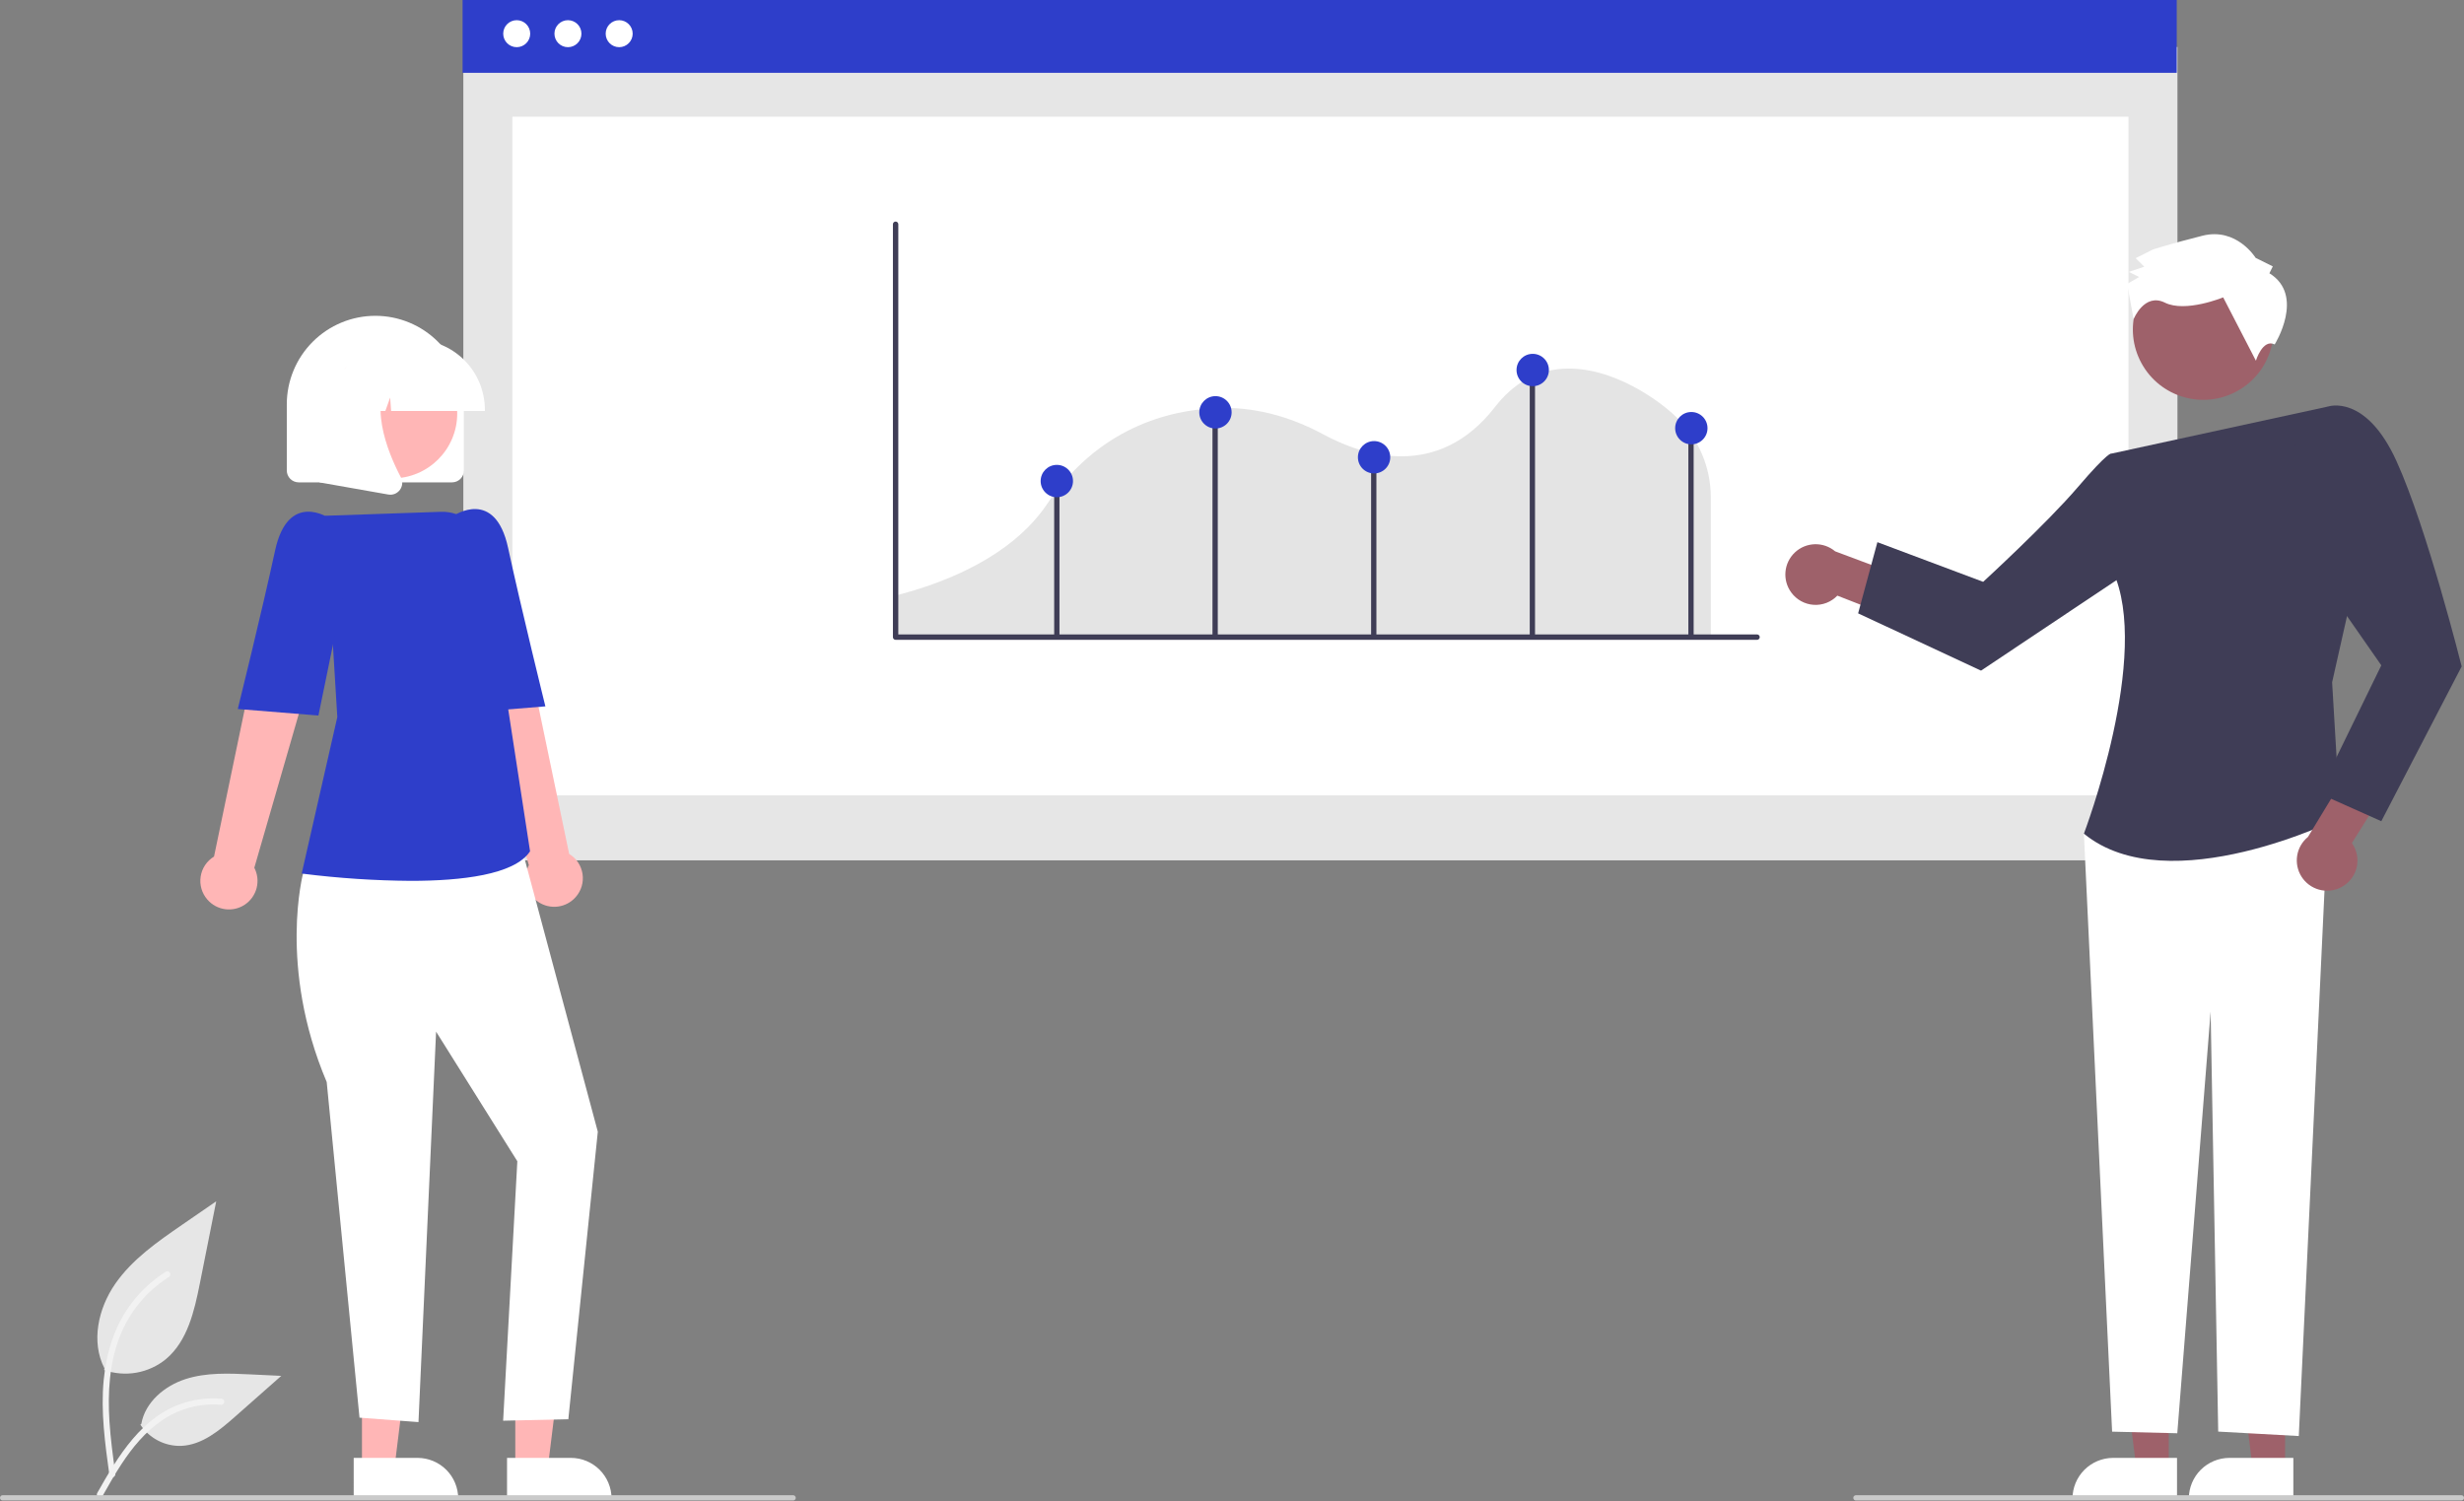 <svg xmlns="http://www.w3.org/2000/svg" width="540" height="329" viewBox="0 0 540 329" fill="none"><rect x="0" y="0" width="540" height="329" fill="#808080" stroke="none"/><g clip-path="url(#clip0_13_386)"><path d="M22.815 300.26C25.088 301.059 27.529 301.259 29.901 300.841C32.274 300.423 34.5 299.401 36.363 297.874C41.108 293.891 42.596 287.331 43.806 281.255L47.387 263.284L39.891 268.446C34.5 272.158 28.988 275.989 25.255 281.365C21.523 286.742 19.894 294.081 22.892 299.899" fill="#E6E6E6"></path><path d="M23.972 323.268C23.029 316.394 22.058 309.432 22.722 302.484C23.309 296.314 25.192 290.289 29.024 285.346C31.059 282.728 33.534 280.485 36.339 278.717C37.071 278.256 37.744 279.415 37.016 279.874C32.162 282.942 28.408 287.471 26.294 292.81C23.96 298.746 23.585 305.218 23.987 311.525C24.23 315.338 24.747 319.127 25.265 322.911C25.306 323.082 25.281 323.263 25.194 323.416C25.107 323.569 24.965 323.683 24.797 323.736C24.626 323.782 24.443 323.758 24.289 323.671C24.134 323.583 24.021 323.438 23.973 323.267L23.972 323.268Z" fill="#F2F2F2"></path><path d="M30.764 312.239C31.738 313.721 33.078 314.926 34.654 315.74C36.231 316.554 37.99 316.948 39.763 316.884C44.319 316.668 48.116 313.489 51.534 310.47L61.646 301.543L54.954 301.222C50.141 300.992 45.205 300.776 40.621 302.261C36.037 303.747 31.809 307.317 30.971 312.062" fill="#E6E6E6"></path><path d="M21.305 327.22C25.848 319.182 31.116 310.25 40.53 307.395C43.148 306.604 45.892 306.321 48.616 306.56C49.475 306.634 49.26 307.958 48.404 307.884C43.838 307.505 39.281 308.71 35.499 311.298C31.861 313.774 29.028 317.218 26.63 320.869C25.161 323.106 23.846 325.437 22.53 327.766C22.11 328.51 20.88 327.972 21.305 327.22Z" fill="#F2F2F2"></path><path d="M477.204 10.299H101.541V188.557H477.204V10.299Z" fill="#E6E6E6"></path><path d="M466.462 25.585H112.283V174.312H466.462V25.585Z" fill="white"></path><path d="M477.043 0H101.381V15.959H477.043V0Z" fill="#2E3ECA"></path><path d="M113.241 10.34C114.874 10.34 116.199 9.015 116.199 7.382C116.199 5.748 114.874 4.424 113.241 4.424C111.607 4.424 110.283 5.748 110.283 7.382C110.283 9.015 111.607 10.34 113.241 10.34Z" fill="white"></path><path d="M124.468 10.34C126.102 10.34 127.426 9.015 127.426 7.382C127.426 5.748 126.102 4.424 124.468 4.424C122.834 4.424 121.51 5.748 121.51 7.382C121.51 9.015 122.834 10.34 124.468 10.34Z" fill="white"></path><path d="M135.696 10.34C137.33 10.34 138.654 9.015 138.654 7.382C138.654 5.748 137.33 4.424 135.696 4.424C134.063 4.424 132.738 5.748 132.738 7.382C132.738 9.015 134.063 10.34 135.696 10.34Z" fill="white"></path><path d="M195.934 139.513H374.94V108.832C374.913 105.597 374.239 102.4 372.96 99.429C371.68 96.457 369.82 93.771 367.488 91.528L367.44 91.481C364.243 88.273 353.558 80.131 342.503 80.822C336.663 81.185 331.663 83.999 327.643 89.187C315.128 105.339 298.689 99.887 290.004 95.199C282.35 91.067 274.533 89.128 266.769 89.436C255.895 89.862 240.59 93.867 229.429 110.537C225.166 116.898 215.895 125.533 195.934 130.608V139.513Z" fill="#E4E4E4"></path><path d="M385.068 140.227H196.278C196.122 140.227 195.971 140.165 195.861 140.054C195.75 139.943 195.688 139.793 195.688 139.636V49.149C195.688 48.992 195.75 48.842 195.861 48.731C195.971 48.621 196.122 48.558 196.278 48.558C196.435 48.558 196.585 48.621 196.696 48.731C196.807 48.842 196.869 48.992 196.869 49.149V139.045H385.068C385.224 139.045 385.375 139.107 385.486 139.218C385.596 139.329 385.659 139.479 385.659 139.636C385.659 139.793 385.596 139.943 385.486 140.054C385.375 140.165 385.224 140.227 385.068 140.227Z" fill="#3F3D56"></path><path d="M232.189 105.43H231.03V139.395H232.189V105.43Z" fill="#3F3D56"></path><path d="M266.882 89.567H265.723V139.395H266.882V89.567Z" fill="#3F3D56"></path><path d="M301.646 99.996H300.487V139.395H301.646V99.996Z" fill="#3F3D56"></path><path d="M336.41 80.876H335.251V139.395H336.41V80.876Z" fill="#3F3D56"></path><path d="M371.174 94.202H370.015V139.395H371.174V94.202Z" fill="#3F3D56"></path><path d="M266.374 93.911C268.332 93.911 269.919 92.324 269.919 90.366C269.919 88.408 268.332 86.821 266.374 86.821C264.416 86.821 262.829 88.408 262.829 90.366C262.829 92.324 264.416 93.911 266.374 93.911Z" fill="#2E3ECA"></path><path d="M335.902 84.64C337.86 84.64 339.447 83.053 339.447 81.096C339.447 79.138 337.86 77.55 335.902 77.55C333.944 77.55 332.357 79.138 332.357 81.096C332.357 83.053 333.944 84.64 335.902 84.64Z" fill="#2E3ECA"></path><path d="M301.138 103.761C303.096 103.761 304.683 102.173 304.683 100.216C304.683 98.258 303.096 96.671 301.138 96.671C299.18 96.671 297.593 98.258 297.593 100.216C297.593 102.173 299.18 103.761 301.138 103.761Z" fill="#2E3ECA"></path><path d="M231.61 108.975C233.568 108.975 235.155 107.388 235.155 105.43C235.155 103.472 233.568 101.885 231.61 101.885C229.652 101.885 228.065 103.472 228.065 105.43C228.065 107.388 229.652 108.975 231.61 108.975Z" fill="#2E3ECA"></path><path d="M370.666 97.387C372.623 97.387 374.211 95.8 374.211 93.842C374.211 91.884 372.623 90.297 370.666 90.297C368.708 90.297 367.121 91.884 367.121 93.842C367.121 95.8 368.708 97.387 370.666 97.387Z" fill="#2E3ECA"></path><path d="M79.327 321.838H86.431L89.81 294.44L79.326 294.44L79.327 321.838Z" fill="#FFB6B6"></path><path d="M77.515 319.519L91.504 319.519H91.505C93.869 319.519 96.136 320.458 97.808 322.13C99.48 323.802 100.419 326.069 100.42 328.434V328.723L77.516 328.724L77.515 319.519Z" fill="white"></path><path d="M112.932 321.838H120.036L123.415 294.44L112.931 294.44L112.932 321.838Z" fill="#FFB6B6"></path><path d="M111.12 319.519L125.109 319.519H125.11C127.474 319.519 129.742 320.458 131.414 322.13C133.085 323.802 134.025 326.069 134.025 328.434V328.723L111.121 328.724L111.12 319.519Z" fill="white"></path><path d="M126.189 196.581C126.789 195.897 127.233 195.09 127.487 194.217C127.742 193.343 127.802 192.424 127.663 191.525C127.524 190.626 127.19 189.768 126.684 189.012C126.178 188.255 125.512 187.619 124.733 187.148L113.173 131.648L100.58 136.61L115.903 189.605C115.198 190.965 115.017 192.537 115.394 194.022C115.771 195.507 116.679 196.802 117.947 197.662C119.215 198.522 120.754 198.887 122.273 198.687C123.792 198.488 125.186 197.739 126.189 196.581V196.581Z" fill="#FFB6B6"></path><path d="M71.709 185.893L66.473 191.208C66.473 191.208 60.86 211.779 71.601 237.148L78.786 310.703L91.712 311.676L95.571 226.101L113.376 254.507L110.266 311.372L124.555 311.043L131.013 248.033L113.376 182.28L71.709 185.893Z" fill="white"></path><path d="M90.016 193.053C82.132 192.998 74.258 192.478 66.435 191.495L66.12 191.454L73.923 157.162L71.236 113.04L96.607 112.171C98.903 112.087 101.15 112.855 102.915 114.327C104.68 115.799 105.839 117.871 106.17 120.145L111.362 155.347L116.166 186.578L116.101 186.672C112.649 191.733 101.109 193.053 90.016 193.053Z" fill="#2E3ECA"></path><path d="M94.298 119.468L99.453 113.006C99.453 113.006 108.49 106.826 111.35 120.069C114.21 133.312 119.524 154.81 119.524 154.81L101.853 156.241L94.298 119.468Z" fill="#2E3ECA"></path><path d="M45.45 197.16C44.85 196.477 44.407 195.67 44.152 194.796C43.897 193.922 43.837 193.004 43.976 192.104C44.114 191.205 44.449 190.347 44.955 189.591C45.461 188.835 46.127 188.199 46.906 187.728L58.465 132.228L71.059 137.19L55.736 190.184C56.441 191.545 56.622 193.116 56.245 194.601C55.868 196.086 54.96 197.381 53.692 198.241C52.424 199.101 50.885 199.466 49.366 199.267C47.846 199.068 46.453 198.318 45.45 197.16V197.16Z" fill="#FFB6B6"></path><path d="M77.341 120.048L72.186 113.585C72.186 113.585 63.149 107.406 60.289 120.648C57.429 133.891 52.115 155.389 52.115 155.389L69.786 156.82L77.341 120.048Z" fill="#2E3ECA"></path><path d="M99.065 105.718H65.46C64.768 105.717 64.106 105.442 63.617 104.953C63.128 104.465 62.853 103.802 62.852 103.111V88.626C62.852 83.478 64.897 78.541 68.537 74.901C72.177 71.261 77.114 69.216 82.262 69.216C87.41 69.216 92.347 71.261 95.987 74.901C99.627 78.541 101.672 83.478 101.672 88.626V103.111C101.671 103.802 101.396 104.465 100.907 104.953C100.419 105.442 99.756 105.717 99.065 105.718Z" fill="white"></path><path d="M85.972 104.846C93.832 104.846 100.203 98.474 100.203 90.615C100.203 82.756 93.832 76.384 85.972 76.384C78.113 76.384 71.742 82.756 71.742 90.615C71.742 98.474 78.113 104.846 85.972 104.846Z" fill="#FFB6B6"></path><path d="M106.264 90.074H85.715L85.504 87.124L84.451 90.074H81.287L80.869 84.227L78.781 90.074H72.659V89.784C72.663 85.714 74.282 81.811 77.161 78.933C80.039 76.054 83.942 74.435 88.013 74.43H90.91C94.981 74.435 98.883 76.054 101.762 78.933C104.64 81.811 106.259 85.714 106.264 89.784V90.074Z" fill="white"></path><path d="M85.547 108.422C85.392 108.422 85.238 108.408 85.086 108.381L70.039 105.726V80.859H86.602L86.192 81.337C80.487 87.991 84.785 98.78 87.855 104.62C88.082 105.047 88.182 105.53 88.146 106.013C88.11 106.495 87.939 106.958 87.651 107.347C87.41 107.68 87.094 107.951 86.728 108.138C86.363 108.325 85.958 108.422 85.547 108.422Z" fill="white"></path><path d="M500.788 321.838H493.685L490.306 294.44L500.79 294.44L500.788 321.838Z" fill="#9E616A"></path><path d="M502.6 328.724L479.696 328.723V328.434C479.696 326.069 480.635 323.802 482.307 322.13C483.979 320.458 486.246 319.519 488.611 319.519H488.611L502.6 319.519L502.6 328.724Z" fill="white"></path><path d="M475.295 321.838H468.192L464.812 294.44L475.296 294.44L475.295 321.838Z" fill="#9E616A"></path><path d="M477.106 328.724L454.202 328.723V328.434C454.202 326.069 455.142 323.802 456.813 322.13C458.485 320.458 460.753 319.519 463.117 319.519H463.118L477.107 319.519L477.106 328.724Z" fill="white"></path><path d="M392.565 129.851C393.133 130.632 393.865 131.279 394.709 131.746C395.554 132.213 396.491 132.49 397.454 132.556C398.417 132.622 399.383 132.476 400.283 132.128C401.184 131.78 401.997 131.239 402.666 130.543L416.721 136.032L422.14 128.304L402.182 120.832C400.939 119.786 399.354 119.232 397.73 119.276C396.105 119.32 394.553 119.958 393.367 121.07C392.182 122.181 391.446 123.689 391.298 125.308C391.15 126.926 391.601 128.543 392.565 129.851Z" fill="#9E616A"></path><path d="M475.205 176.673L456.699 182.71L462.881 313.768L477.164 314.121L484.473 221.697L486.133 313.756L503.792 314.73L510.302 176.673H475.205Z" fill="white"></path><path d="M462.719 99.417L510.215 89.097L515.496 129.994L511.098 149.535L512.86 179.231C512.86 179.231 475.304 197.924 456.699 182.71C456.699 182.71 471.653 143.433 462.985 125.046L462.719 99.417Z" fill="#3F3D56"></path><path d="M470.944 105.201L462.719 99.417C462.719 99.417 462.233 98.744 455.378 106.757C448.523 114.771 434.618 127.518 434.618 127.518L411.442 118.827L407.219 134.427L434.155 146.979L472.288 121.511L470.944 105.201Z" fill="#3F3D56"></path><path d="M512.869 194.562C513.742 194.149 514.513 193.551 515.13 192.808C515.746 192.065 516.192 191.196 516.437 190.262C516.681 189.328 516.717 188.352 516.544 187.402C516.37 186.453 515.99 185.553 515.431 184.766L523.442 171.979L516.859 165.216L505.799 183.432C504.539 184.459 503.7 185.913 503.441 187.517C503.181 189.121 503.519 190.765 504.391 192.137C505.262 193.509 506.606 194.513 508.169 194.96C509.732 195.407 511.404 195.265 512.869 194.562V194.562Z" fill="#9E616A"></path><path d="M502.807 97.154L510.215 89.097C510.215 89.097 518.469 86.223 525.213 101.076C531.957 115.93 539.489 146.058 539.489 146.058L521.878 179.981L508.201 173.87L521.878 145.819L507.405 125.046L502.807 97.154Z" fill="#3F3D56"></path><path d="M490.245 85.743C497.716 81.659 500.462 72.291 496.378 64.82C492.294 57.348 482.926 54.602 475.455 58.687C467.983 62.771 465.238 72.138 469.322 79.61C473.406 87.081 482.774 89.827 490.245 85.743Z" fill="#9E616A"></path><path d="M497.35 59.889L498.098 58.385L494.337 56.516C494.337 56.516 490.188 49.766 482.68 51.663C475.173 53.56 471.795 54.695 471.795 54.695L468.044 56.583L469.927 58.456L466.549 59.592L468.806 60.713L466.18 62.222L467.593 69.958C467.593 69.958 469.941 64.09 474.454 66.332C478.967 68.575 487.222 65.173 487.222 65.173L494.394 79.053C494.394 79.053 495.873 74.188 498.511 75.485C498.511 75.485 505.25 64.752 497.35 59.889Z" fill="white"></path><path d="M173.82 328.859H0.579C0.426 328.859 0.278 328.798 0.17 328.689C0.061 328.581 0 328.433 0 328.28C0 328.126 0.061 327.979 0.17 327.87C0.278 327.761 0.426 327.7 0.579 327.7H173.82C173.973 327.7 174.121 327.761 174.229 327.87C174.338 327.979 174.399 328.126 174.399 328.28C174.399 328.433 174.338 328.581 174.229 328.689C174.121 328.798 173.973 328.859 173.82 328.859Z" fill="#CACACA"></path><path d="M539.421 328.859H406.738C406.585 328.859 406.437 328.798 406.329 328.689C406.22 328.581 406.159 328.433 406.159 328.28C406.159 328.126 406.22 327.979 406.329 327.87C406.437 327.761 406.585 327.7 406.738 327.7H539.421C539.574 327.7 539.722 327.761 539.83 327.87C539.939 327.979 540 328.126 540 328.28C540 328.433 539.939 328.581 539.83 328.689C539.722 328.798 539.574 328.859 539.421 328.859Z" fill="#CACACA"></path></g><defs><clipPath id="clip0_13_386"><rect width="540" height="328.859" fill="white"></rect></clipPath></defs></svg>